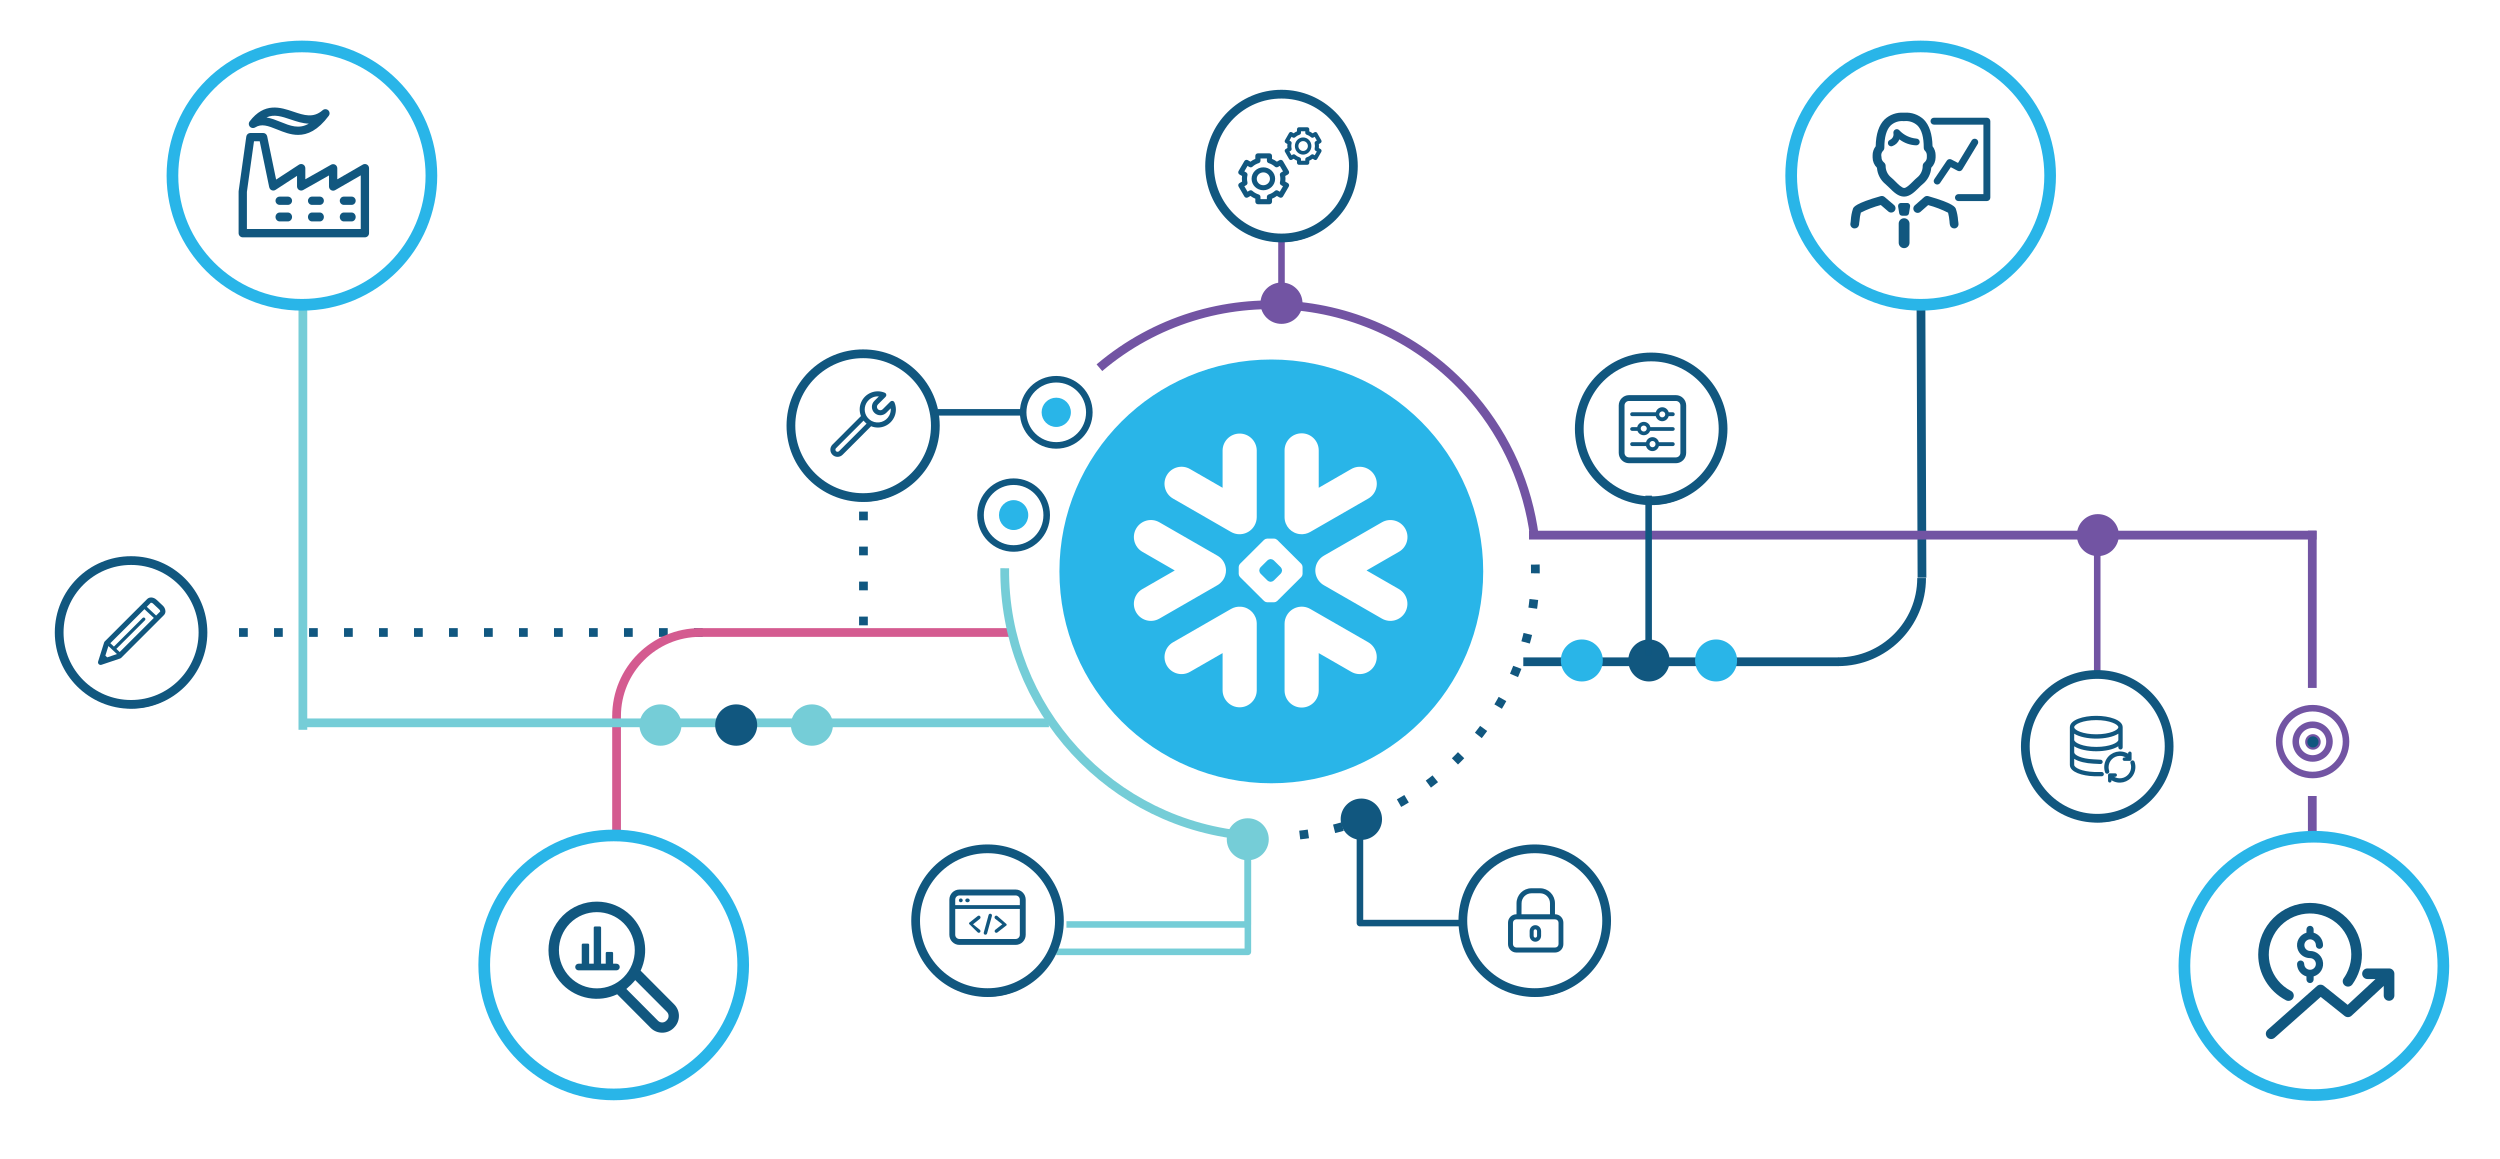<svg width="3929" height="1822" xmlns="http://www.w3.org/2000/svg" xmlns:xlink="http://www.w3.org/1999/xlink" overflow="hidden"><defs><filter id="fx0" x="-10%" y="-10%" width="120%" height="120%" filterUnits="userSpaceOnUse" primitiveUnits="userSpaceOnUse"><feComponentTransfer color-interpolation-filters="sRGB"><feFuncR type="discrete" tableValues="0 0"/><feFuncG type="discrete" tableValues="0 0"/><feFuncB type="discrete" tableValues="0 0"/><feFuncA type="linear" slope="0.188" intercept="0"/></feComponentTransfer><feGaussianBlur stdDeviation="6.745 6.711"/></filter><filter id="fx1" x="-10%" y="-10%" width="120%" height="120%" filterUnits="userSpaceOnUse" primitiveUnits="userSpaceOnUse"><feComponentTransfer color-interpolation-filters="sRGB"><feFuncR type="discrete" tableValues="0 0"/><feFuncG type="discrete" tableValues="0 0"/><feFuncB type="discrete" tableValues="0 0"/><feFuncA type="linear" slope="0.188" intercept="0"/></feComponentTransfer><feGaussianBlur stdDeviation="6.745 6.711"/></filter><filter id="fx2" x="-10%" y="-10%" width="120%" height="120%" filterUnits="userSpaceOnUse" primitiveUnits="userSpaceOnUse"><feComponentTransfer color-interpolation-filters="sRGB"><feFuncR type="discrete" tableValues="0 0"/><feFuncG type="discrete" tableValues="0 0"/><feFuncB type="discrete" tableValues="0 0"/><feFuncA type="linear" slope="0.188" intercept="0"/></feComponentTransfer><feGaussianBlur stdDeviation="6.745 6.699"/></filter><filter id="fx3" x="-10%" y="-10%" width="120%" height="120%" filterUnits="userSpaceOnUse" primitiveUnits="userSpaceOnUse"><feComponentTransfer color-interpolation-filters="sRGB"><feFuncR type="discrete" tableValues="0 0"/><feFuncG type="discrete" tableValues="0 0"/><feFuncB type="discrete" tableValues="0 0"/><feFuncA type="linear" slope="0.188" intercept="0"/></feComponentTransfer><feGaussianBlur stdDeviation="6.745 6.711"/></filter><filter id="fx4" x="-10%" y="-10%" width="120%" height="120%" filterUnits="userSpaceOnUse" primitiveUnits="userSpaceOnUse"><feComponentTransfer color-interpolation-filters="sRGB"><feFuncR type="discrete" tableValues="0 0"/><feFuncG type="discrete" tableValues="0 0"/><feFuncB type="discrete" tableValues="0 0"/><feFuncA type="linear" slope="0.188" intercept="0"/></feComponentTransfer><feGaussianBlur stdDeviation="6.754 6.69"/></filter><filter id="fx5" x="-10%" y="-10%" width="120%" height="120%" filterUnits="userSpaceOnUse" primitiveUnits="userSpaceOnUse"><feComponentTransfer color-interpolation-filters="sRGB"><feFuncR type="discrete" tableValues="0 0"/><feFuncG type="discrete" tableValues="0 0"/><feFuncB type="discrete" tableValues="0 0"/><feFuncA type="linear" slope="0.188" intercept="0"/></feComponentTransfer><feGaussianBlur stdDeviation="6.754 6.69"/></filter><filter id="fx6" x="-10%" y="-10%" width="120%" height="120%" filterUnits="userSpaceOnUse" primitiveUnits="userSpaceOnUse"><feComponentTransfer color-interpolation-filters="sRGB"><feFuncR type="discrete" tableValues="0 0"/><feFuncG type="discrete" tableValues="0 0"/><feFuncB type="discrete" tableValues="0 0"/><feFuncA type="linear" slope="0.188" intercept="0"/></feComponentTransfer><feGaussianBlur stdDeviation="6.754 6.69"/></filter><filter id="fx7" x="-10%" y="-10%" width="120%" height="120%" filterUnits="userSpaceOnUse" primitiveUnits="userSpaceOnUse"><feComponentTransfer color-interpolation-filters="sRGB"><feFuncR type="discrete" tableValues="0 0"/><feFuncG type="discrete" tableValues="0 0"/><feFuncB type="discrete" tableValues="0 0"/><feFuncA type="linear" slope="0.188" intercept="0"/></feComponentTransfer><feGaussianBlur stdDeviation="6.754 6.69"/></filter><filter id="fx8" x="-10%" y="-10%" width="120%" height="120%" filterUnits="userSpaceOnUse" primitiveUnits="userSpaceOnUse"><feComponentTransfer color-interpolation-filters="sRGB"><feFuncR type="discrete" tableValues="0 0"/><feFuncG type="discrete" tableValues="0 0"/><feFuncB type="discrete" tableValues="0 0"/><feFuncA type="linear" slope="0.188" intercept="0"/></feComponentTransfer><feGaussianBlur stdDeviation="6.754 6.69"/></filter><filter id="fx9" x="-10%" y="-10%" width="120%" height="120%" filterUnits="userSpaceOnUse" primitiveUnits="userSpaceOnUse"><feComponentTransfer color-interpolation-filters="sRGB"><feFuncR type="discrete" tableValues="0 0"/><feFuncG type="discrete" tableValues="0 0"/><feFuncB type="discrete" tableValues="0 0"/><feFuncA type="linear" slope="0.188" intercept="0"/></feComponentTransfer><feGaussianBlur stdDeviation="6.754 6.69"/></filter><filter id="fx10" x="-10%" y="-10%" width="120%" height="120%" filterUnits="userSpaceOnUse" primitiveUnits="userSpaceOnUse"><feComponentTransfer color-interpolation-filters="sRGB"><feFuncR type="discrete" tableValues="0 0"/><feFuncG type="discrete" tableValues="0 0"/><feFuncB type="discrete" tableValues="0 0"/><feFuncA type="linear" slope="0.188" intercept="0"/></feComponentTransfer><feGaussianBlur stdDeviation="6.754 6.69"/></filter><clipPath id="clip11"><rect x="201" y="376" width="3929" height="1822"/></clipPath><clipPath id="clip12"><path d="M3219.5 449C3107.11 449 3016 539.886 3016 652 3016 764.114 3107.11 855 3219.5 855 3331.89 855 3423 764.114 3423 652 3423 539.886 3331.89 449 3219.5 449ZM201 376 4130 376 4130 2198 201 2198Z" fill-rule="evenodd" clip-rule="evenodd"/></clipPath><clipPath id="clip13"><rect x="-3.412" y="-3.594" width="124.827" height="125.184"/></clipPath><clipPath id="clip14"><rect x="0" y="0" width="117" height="116"/></clipPath><clipPath id="clip15"><path d="M3837.5 1691C3725.11 1691 3634 1781.89 3634 1894 3634 2006.11 3725.11 2097 3837.5 2097 3949.89 2097 4041 2006.11 4041 1894 4041 1781.89 3949.89 1691 3837.5 1691ZM201 376 4130 376 4130 2198 201 2198Z" fill-rule="evenodd" clip-rule="evenodd"/></clipPath><clipPath id="clip16"><rect x="-3.412" y="-3.594" width="124.827" height="125.184"/></clipPath><clipPath id="clip17"><rect x="0" y="0" width="117" height="116"/></clipPath><clipPath id="clip18"><path d="M1165.5 1689C1053.11 1689 962 1780.11 962 1892.5 962 2004.89 1053.11 2096 1165.5 2096 1277.89 2096 1369 2004.89 1369 1892.5 1369 1780.11 1277.89 1689 1165.5 1689ZM201 376 4130 376 4130 2198 201 2198Z" fill-rule="evenodd" clip-rule="evenodd"/></clipPath><clipPath id="clip19"><rect x="-3.412" y="-3.588" width="124.827" height="125.168"/></clipPath><clipPath id="clip20"><rect x="0" y="0" width="117" height="116"/></clipPath><clipPath id="clip21"><path d="M675.5 449C563.11 449 472 539.886 472 652 472 764.114 563.11 855 675.5 855 787.89 855 879 764.114 879 652 879 539.886 787.89 449 675.5 449ZM201 376 4130 376 4130 2198 201 2198Z" fill-rule="evenodd" clip-rule="evenodd"/></clipPath><clipPath id="clip22"><rect x="-3.412" y="-3.594" width="124.827" height="125.184"/></clipPath><clipPath id="clip23"><rect x="0" y="0" width="117" height="116"/></clipPath><clipPath id="clip24"><path d="M2215 524C2152.59 524 2102 574.592 2102 637 2102 699.408 2152.59 750 2215 750 2277.41 750 2328 699.408 2328 637 2328 574.592 2277.41 524 2215 524ZM201 376 4130 376 4130 2198 201 2198Z" fill-rule="evenodd" clip-rule="evenodd"/></clipPath><clipPath id="clip25"><rect x="-3.416" y="-3.583" width="91.837" height="92.156"/></clipPath><clipPath id="clip26"><rect x="0" y="0" width="84" height="83"/></clipPath><clipPath id="clip27"><path d="M3497 1436C3434.59 1436 3384 1486.59 3384 1549 3384 1611.41 3434.59 1662 3497 1662 3559.41 1662 3610 1611.41 3610 1549 3610 1486.59 3559.41 1436 3497 1436ZM201 376 4130 376 4130 2198 201 2198Z" fill-rule="evenodd" clip-rule="evenodd"/></clipPath><clipPath id="clip28"><rect x="-3.416" y="-3.583" width="91.837" height="92.156"/></clipPath><clipPath id="clip29"><rect x="0" y="0" width="84" height="83"/></clipPath><clipPath id="clip30"><path d="M407 1257C344.592 1257 294 1307.59 294 1370 294 1432.41 344.592 1483 407 1483 469.408 1483 520 1432.41 520 1370 520 1307.59 469.408 1257 407 1257ZM201 376 4130 376 4130 2198 201 2198Z" fill-rule="evenodd" clip-rule="evenodd"/></clipPath><clipPath id="clip31"><rect x="-3.416" y="-3.583" width="91.837" height="92.156"/></clipPath><clipPath id="clip32"><rect x="0" y="0" width="84" height="83"/></clipPath><clipPath id="clip33"><path d="M1753 1710C1690.59 1710 1640 1760.59 1640 1823 1640 1885.41 1690.59 1936 1753 1936 1815.41 1936 1866 1885.41 1866 1823 1866 1760.59 1815.41 1710 1753 1710ZM201 376 4130 376 4130 2198 201 2198Z" fill-rule="evenodd" clip-rule="evenodd"/></clipPath><clipPath id="clip34"><rect x="-3.416" y="-3.583" width="91.837" height="92.156"/></clipPath><clipPath id="clip35"><rect x="0" y="0" width="84" height="83"/></clipPath><clipPath id="clip36"><path d="M2796 937C2733.59 937 2683 987.592 2683 1050 2683 1112.41 2733.59 1163 2796 1163 2858.41 1163 2909 1112.41 2909 1050 2909 987.592 2858.41 937 2796 937ZM201 376 4130 376 4130 2198 201 2198Z" fill-rule="evenodd" clip-rule="evenodd"/></clipPath><clipPath id="clip37"><rect x="-3.416" y="-3.583" width="91.837" height="92.156"/></clipPath><clipPath id="clip38"><rect x="0" y="0" width="84" height="83"/></clipPath><clipPath id="clip39"><path d="M1557.5 932C1494.82 932 1444 982.592 1444 1045 1444 1107.41 1494.82 1158 1557.5 1158 1620.18 1158 1671 1107.41 1671 1045 1671 982.592 1620.18 932 1557.5 932ZM201 376 4130 376 4130 2198 201 2198Z" fill-rule="evenodd" clip-rule="evenodd"/></clipPath><clipPath id="clip40"><rect x="-3.416" y="-3.583" width="91.837" height="92.156"/></clipPath><clipPath id="clip41"><rect x="0" y="0" width="84" height="83"/></clipPath><clipPath id="clip42"><path d="M2613 1710C2550.59 1710 2500 1760.59 2500 1823 2500 1885.41 2550.59 1936 2613 1936 2675.41 1936 2726 1885.41 2726 1823 2726 1760.59 2675.41 1710 2613 1710ZM201 376 4130 376 4130 2198 201 2198Z" fill-rule="evenodd" clip-rule="evenodd"/></clipPath><clipPath id="clip43"><rect x="-3.416" y="-3.583" width="91.837" height="92.156"/></clipPath><clipPath id="clip44"><rect x="0" y="0" width="84" height="83"/></clipPath></defs><g clip-path="url(#clip11)" transform="translate(-201 -376)"><path d="M1558 960 1558 1388.45" stroke="#105780" stroke-width="13.75" stroke-linejoin="round" stroke-miterlimit="10" stroke-dasharray="13.75 41.25" fill="none" fill-rule="evenodd"/><path d="M0 0 0.843 0 0.843 143.924 301.995 143.924" stroke="#75CDD7" stroke-width="10.312" stroke-linejoin="round" stroke-miterlimit="10" fill="none" fill-rule="evenodd" transform="matrix(-1 0 0 1 2162.99 1728)"/><path d="M3497 1217 3497 1468.61" stroke="#7254A3" stroke-width="10.312" stroke-linejoin="round" stroke-miterlimit="10" fill="none" fill-rule="evenodd"/><path d="M2215 567 2215 858.745" stroke="#7254A3" stroke-width="10.312" stroke-linejoin="round" stroke-miterlimit="10" fill="none" fill-rule="evenodd"/><path d="M0 0 0.843 0 0.843 142.913 285.827 142.913" stroke="#75CDD7" stroke-width="10.312" stroke-linejoin="round" stroke-miterlimit="10" fill="none" fill-rule="evenodd" transform="matrix(-1 0 0 1 2162.83 1686)"/><path d="M1305.41 1370 537 1370" stroke="#105780" stroke-width="13.75" stroke-linejoin="round" stroke-miterlimit="10" stroke-dasharray="13.75 41.25" fill="none" fill-rule="evenodd"/><path d="M2338 1664 2338.29 1664 2338.29 1826.69 2619.78 1826.69" stroke="#11577F" stroke-width="10.312" stroke-linejoin="round" stroke-miterlimit="10" fill="none" fill-rule="evenodd"/><path d="M3221.58 1283.85 3220 855" stroke="#105780" stroke-width="13.75" stroke-linejoin="round" stroke-miterlimit="10" fill="none" fill-rule="evenodd"/><path d="M2595 1416 3090 1416" stroke="#105780" stroke-width="13.75" stroke-linejoin="round" stroke-miterlimit="10" fill="none" fill-rule="evenodd"/><path d="M131.5 0C204.125-3.34834e-14 263 58.874 263 131.5" stroke="#105780" stroke-width="13.75" stroke-linejoin="round" stroke-miterlimit="10" fill="none" fill-rule="evenodd" transform="matrix(1 -1.22465e-16 -1.22465e-16 -1 2958 1416)"/><path d="M1866 1274C1866 1090.09 2015.09 941 2199 941 2382.91 941 2532 1090.09 2532 1274 2532 1457.91 2382.91 1607 2199 1607 2015.09 1607 1866 1457.91 1866 1274Z" fill="#29B5E8" fill-rule="evenodd"/><path d="M2399.57 1243.18 2348.65 1272.53 2399.57 1301.82C2412.35 1309.24 2416.7 1325.63 2409.29 1338.43 2401.88 1351.22 2385.52 1355.58 2372.74 1348.17L2281.55 1295.7C2268.78 1288.34 2264.37 1272 2271.72 1259.2 2274.07 1255.1 2277.47 1251.7 2281.55 1249.35L2372.74 1196.88C2385.57 1189.5 2401.95 1193.88 2409.39 1206.69 2416.77 1219.4 2412.47 1235.69 2399.78 1243.08 2399.71 1243.12 2399.64 1243.16 2399.57 1243.2ZM2351.37 1385.43 2260.19 1333.02C2247.27 1325.61 2230.8 1330.08 2223.39 1343.02 2221.1 1347.03 2219.87 1351.56 2219.83 1356.18L2219.83 1461.12C2219.83 1475.96 2231.84 1488 2246.67 1488 2261.49 1488 2273.51 1475.96 2273.51 1461.12L2273.51 1402.42 2324.56 1431.79C2337.34 1439.21 2353.71 1434.84 2361.11 1422.04 2368.51 1409.23 2364.15 1392.85 2351.37 1385.43ZM2246.17 1282.79 2208.26 1320.51C2206.96 1321.72 2205.28 1322.44 2203.51 1322.53L2192.36 1322.53C2190.59 1322.42 2188.91 1321.71 2187.6 1320.51L2149.72 1282.79C2148.55 1281.49 2147.86 1279.83 2147.76 1278.08L2147.76 1266.95C2147.85 1265.19 2148.54 1263.51 2149.72 1262.19L2187.6 1224.47C2188.91 1223.28 2190.59 1222.58 2192.36 1222.49L2203.51 1222.49C2205.28 1222.57 2206.96 1223.28 2208.26 1224.47L2246.17 1262.2C2247.34 1263.52 2248.03 1265.2 2248.12 1266.96L2248.12 1278.09C2248.02 1279.83 2247.33 1281.5 2246.17 1282.8ZM2215.88 1272.31C2215.75 1270.54 2215.05 1268.86 2213.87 1267.53L2202.89 1256.65C2201.58 1255.47 2199.91 1254.78 2198.16 1254.67L2197.72 1254.67C2195.97 1254.77 2194.3 1255.47 2193 1256.65L2182.02 1267.56C2180.86 1268.89 2180.17 1270.57 2180.09 1272.34L2180.09 1272.76C2180.17 1274.51 2180.85 1276.17 2182.02 1277.48L2193 1288.36C2194.3 1289.54 2195.96 1290.24 2197.71 1290.34L2198.15 1290.34C2199.91 1290.24 2201.58 1289.54 2202.89 1288.36L2213.87 1277.45C2215.04 1276.15 2215.75 1274.49 2215.87 1272.73ZM2044.51 1159.54 2135.69 1212.01C2148.62 1219.44 2165.11 1214.96 2172.52 1202.01 2174.82 1198 2176.05 1193.46 2176.1 1188.83L2176.1 1083.89C2175.89 1069.05 2163.7 1057.18 2148.88 1057.39 2134.35 1057.6 2122.63 1069.34 2122.42 1083.89L2122.42 1142.59 2071.32 1113.18C2058.55 1105.74 2042.18 1110.08 2034.75 1122.86 2027.32 1135.65 2031.65 1152.05 2044.42 1159.49L2044.51 1159.54ZM2244.65 1215.49C2250.07 1215.94 2255.48 1214.72 2260.19 1212L2351.37 1159.53C2364.15 1152.19 2368.58 1135.85 2361.24 1123.04L2361.19 1122.94C2353.74 1110.15 2337.38 1105.78 2324.56 1113.17L2273.51 1142.58 2273.51 1083.88C2273.51 1069.04 2261.49 1057 2246.67 1057 2231.84 1057 2219.83 1069.04 2219.83 1083.88L2219.83 1188.82C2219.86 1202.85 2230.68 1214.48 2244.65 1215.5ZM2151.26 1329.53C2145.84 1329.07 2140.4 1330.29 2135.69 1333.02L2044.51 1385.44C2031.72 1392.86 2027.37 1409.25 2034.77 1422.05 2042.17 1434.85 2058.54 1439.22 2071.32 1431.8L2122.43 1402.42 2122.43 1461.11C2122.64 1475.95 2134.83 1487.82 2149.65 1487.61 2164.18 1487.4 2175.9 1475.66 2176.11 1461.11L2176.11 1356.17C2176.08 1342.14 2165.25 1330.51 2151.27 1329.52ZM2126.54 1280.41C2127.43 1277.59 2127.85 1274.64 2127.78 1271.68 2127.69 1269.55 2127.36 1267.43 2126.8 1265.36 2124.93 1258.56 2120.43 1252.78 2114.3 1249.3L2023.17 1196.88C2010.4 1189.46 1994.04 1193.81 1986.63 1206.6 1979.21 1219.4 1983.56 1235.78 1996.33 1243.21L2047.26 1272.55 1996.33 1301.82C1983.55 1309.24 1979.2 1325.64 1986.62 1338.43 1994.03 1351.23 2010.39 1355.59 2023.17 1348.17L2114.29 1295.7C2120.16 1292.35 2124.54 1286.88 2126.54 1280.41Z" fill="#FFFFFF" fill-rule="evenodd"/><g clip-path="url(#clip12)"><g clip-path="url(#clip13)" filter="url(#fx0)" transform="matrix(4.983 0 0 5.009 2930 375)"><g clip-path="url(#clip14)" transform="translate(1.13687e-13 0)"><path d="M22.183 58.016C22.183 38.094 38.456 21.944 58.53 21.944 78.604 21.944 94.878 38.094 94.878 58.016 94.878 77.938 78.604 94.088 58.53 94.088 38.456 94.088 22.183 77.938 22.183 58.016Z" stroke="#29B5E8" stroke-width="3" stroke-linejoin="round" stroke-miterlimit="10" fill="#FFFFFF" fill-rule="evenodd"/></g></g></g><path d="M3016 652C3016 539.886 3107.11 449 3219.5 449 3331.89 449 3423 539.886 3423 652 3423 764.114 3331.89 855 3219.5 855 3107.11 855 3016 764.114 3016 652Z" stroke="#29B5E8" stroke-width="18.333" stroke-linejoin="round" stroke-miterlimit="10" fill="#FFFFFF" fill-rule="evenodd"/><path d="M3164.4 665.574C3166.4 667.269 3168.32 669.067 3170.13 670.959 3176.95 677.775 3184.26 685 3193.47 685 3202.68 685 3210.11 677.502 3216.73 670.959 3218.55 669.047 3220.49 667.249 3222.53 665.574 3230.48 659.175 3235.42 649.774 3236.18 639.605 3240.49 635.325 3242.94 629.522 3243 623.451L3243 619.906C3243.01 614.794 3241.31 609.826 3238.16 605.797 3237.75 586.643 3233.11 572.466 3224.17 563.605 3216 556.095 3205.08 552.295 3194.01 553.108L3192.85 553.108C3181.81 552.319 3170.94 556.145 3162.83 563.673 3153.89 572.534 3149.19 586.712 3148.84 605.865 3145.69 609.894 3143.99 614.862 3144 619.974L3144 623.519C3144.03 629.596 3146.49 635.41 3150.82 639.673 3151.55 649.816 3156.47 659.2 3164.4 665.574ZM3157.58 619.906C3157.57 617.353 3158.57 614.901 3160.37 613.09 3161.68 611.815 3162.41 610.072 3162.42 608.251 3162.42 591.551 3165.77 579.76 3172.38 573.147 3177.72 568.239 3184.87 565.77 3192.1 566.331L3193.94 566.331C3201.42 565.631 3208.85 568.105 3214.41 573.147 3221.24 579.964 3224.37 591.551 3224.37 608.251 3224.38 610.072 3225.12 611.815 3226.42 613.09 3228.22 614.901 3229.23 617.353 3229.22 619.906L3229.22 623.451C3229.23 626.004 3228.22 628.456 3226.42 630.267L3224.71 631.903C3223.44 633.189 3222.73 634.931 3222.74 636.742 3222.78 643.811 3219.59 650.513 3214.07 654.941 3211.68 656.947 3209.4 659.086 3207.25 661.348 3203.22 665.37 3197.15 671.436 3193.6 671.436 3190.06 671.436 3183.91 665.37 3179.96 661.348 3177.81 659.086 3175.53 656.947 3173.13 654.941 3167.62 650.513 3164.43 643.811 3164.47 636.742 3164.48 634.931 3163.77 633.189 3162.49 631.903L3160.78 630.267C3158.98 628.456 3157.98 626.004 3157.99 623.451Z" fill="#11577F" fill-rule="evenodd"/><path d="M3173.36 606.001C3174.02 605.975 3174.66 605.817 3175.26 605.536 3180.22 603.679 3184.15 599.85 3186.08 594.995 3193.67 600.818 3202.96 604.115 3212.59 604.409 3215.58 604.409 3218 602.035 3218 599.106 3218 596.176 3215.58 593.802 3212.59 593.802 3202.42 592.857 3192.98 588.25 3186.08 580.873 3184.51 579.019 3181.85 578.47 3179.65 579.548 3177.49 580.636 3176.29 582.964 3176.68 585.315 3177.59 589.652 3175.31 594.028 3171.2 595.857 3168.47 597.055 3167.25 600.193 3168.47 602.866 3169.34 604.758 3171.25 605.982 3173.36 606.001Z" fill="#11577F" fill-rule="evenodd"/><path d="M3274.79 704.209C3273.78 701.632 3271.26 695.595 3231.5 684.269 3229.27 683.622 3226.86 684.159 3225.12 685.693L3210.53 698.512C3207.61 700.861 3207.15 705.132 3209.5 708.048 3211.85 710.966 3216.12 711.425 3219.04 709.076 3219.2 708.952 3219.34 708.822 3219.49 708.685L3231.29 698.309C3242.11 701.186 3252.6 705.186 3262.58 710.245 3263.73 714.691 3264.48 719.23 3264.82 723.809 3264.82 725.844 3265.22 727.675 3265.43 729.167 3265.91 732.539 3268.81 735.034 3272.21 735L3273.16 735C3276.87 734.476 3279.46 731.044 3278.93 727.336 3278.93 725.98 3278.53 724.284 3278.32 722.453 3277.95 716.244 3276.76 710.11 3274.79 704.209Z" fill="#11577F" fill-rule="evenodd"/><path d="M3163.01 685.677C3161.27 684.168 3158.89 683.633 3156.67 684.255 3116.65 695.569 3113.92 701.599 3113.1 704.174 3111.24 709.855 3110.11 715.754 3109.76 721.721 3109.76 723.754 3109.29 725.718 3109.08 727.277 3108.51 730.96 3111.04 734.41 3114.74 735L3115.83 735C3119.21 735.043 3122.11 732.623 3122.65 729.309 3122.65 727.547 3123.12 725.38 3123.4 723.076 3123.7 718.708 3124.41 714.376 3125.51 710.136 3135.51 705.066 3146.02 701.069 3156.87 698.211L3168.46 708.17C3171.18 710.763 3175.49 710.676 3178.1 707.978 3180.71 705.279 3180.62 700.99 3177.91 698.398 3177.76 698.262 3177.61 698.131 3177.46 698.008Z" fill="#11577F" fill-rule="evenodd"/><path d="M3323.56 561 3240.44 561C3237.44 561 3235 563.444 3235 566.458 3235 569.473 3237.44 571.917 3240.44 571.917L3318.12 571.917 3318.12 681.083 3278.87 681.083C3275.87 681.083 3273.43 683.527 3273.43 686.542 3273.43 689.556 3275.87 692 3278.87 692L3323.56 692C3326.56 692 3329 689.556 3329 686.542L3329 566.458C3329 563.444 3326.56 561 3323.56 561Z" fill="#11577F" fill-rule="evenodd"/><path d="M3242.45 665.052C3243.34 665.647 3244.39 665.976 3245.47 666 3247.31 666.004 3249.04 665.088 3250.06 663.564L3266.85 638.728 3277.68 644.412C3280.26 645.79 3283.48 644.889 3284.95 642.382L3309.49 601.779C3310.77 599.031 3309.56 595.774 3306.77 594.505 3304.41 593.428 3301.6 594.117 3300.03 596.162L3278.23 632.096 3267.61 626.547C3265.19 625.402 3262.3 626.147 3260.75 628.307L3241.22 657.203C3239.33 659.492 3239.68 662.86 3242 664.724 3242.14 664.841 3242.29 664.951 3242.45 665.052Z" fill="#11577F" fill-rule="evenodd"/><path d="M3198.73 695 3188.45 695C3185.99 695.01 3183.99 697.108 3184 699.686 3184 699.914 3184.02 700.141 3184.05 700.366L3185.79 711.098C3186.14 713.347 3188.01 714.998 3190.19 715L3196.86 715C3199.03 714.992 3200.87 713.336 3201.2 711.098L3202.94 700.366C3203.16 699.04 3202.79 697.678 3201.93 696.673 3201.15 695.659 3199.98 695.05 3198.73 695Z" fill="#11577F" fill-rule="evenodd"/><path d="M3193.5 719C3188.84 718.964 3185.04 722.687 3185 727.318 3185 727.363 3185 727.408 3185 727.454L3185 757.547C3185 762.215 3188.81 766 3193.5 766 3198.2 766 3202 762.215 3202 757.547L3202 727.454C3202 722.785 3198.2 719 3193.5 719Z" fill="#11577F" fill-rule="evenodd"/><path d="M2604 1217 3841.57 1217" stroke="#7254A3" stroke-width="13.75" stroke-linejoin="round" stroke-miterlimit="10" fill="none" fill-rule="evenodd"/><path d="M3835 1885.4 3835 1627" stroke="#7254A3" stroke-width="13.75" stroke-linejoin="round" stroke-miterlimit="10" fill="none" fill-rule="evenodd"/><g clip-path="url(#clip15)"><g clip-path="url(#clip16)" filter="url(#fx1)" transform="matrix(4.983 0 0 5.009 3548 1617)"><g clip-path="url(#clip17)" transform="matrix(1 0 0 1 0 5.68434e-14)"><path d="M22.183 58.016C22.183 38.094 38.456 21.944 58.53 21.944 78.604 21.944 94.878 38.094 94.878 58.016 94.878 77.938 78.604 94.088 58.53 94.088 38.456 94.088 22.183 77.938 22.183 58.016Z" stroke="#29B5E8" stroke-width="3" stroke-linejoin="round" stroke-miterlimit="10" fill="#FFFFFF" fill-rule="evenodd"/></g></g></g><path d="M3634 1894C3634 1781.89 3725.11 1691 3837.5 1691 3949.89 1691 4041 1781.89 4041 1894 4041 2006.11 3949.89 2097 3837.5 2097 3725.11 2097 3634 2006.11 3634 1894Z" stroke="#29B5E8" stroke-width="18.333" stroke-linejoin="round" stroke-miterlimit="10" fill="#FFFFFF" fill-rule="evenodd"/><path d="M3963.9 1905.14C3963.9 1905.07 3963.89 1904.99 3963.87 1904.92 3963.79 1904.46 3963.68 1904.01 3963.52 1903.57 3963.5 1903.5 3963.48 1903.44 3963.45 1903.37 3963.28 1902.92 3963.07 1902.49 3962.83 1902.08L3962.72 1901.91C3962.46 1901.49 3962.16 1901.09 3961.82 1900.72 3961.82 1900.72 3961.78 1900.67 3961.76 1900.64 3961.74 1900.62 3961.72 1900.61 3961.7 1900.58 3961.35 1900.23 3960.98 1899.9 3960.57 1899.6L3960.43 1899.49C3960.02 1899.21 3959.6 1898.97 3959.15 1898.76L3959.01 1898.69C3958.56 1898.49 3958.1 1898.34 3957.63 1898.23L3957.47 1898.18C3957.01 1898.09 3956.54 1898.02 3956.06 1898L3955.85 1898 3955.63 1898 3921.72 1898C3917.1 1898 3913.36 1901.73 3913.36 1906.34 3913.36 1910.94 3917.1 1914.68 3921.72 1914.68L3934.35 1914.68 3890.63 1955.21 3853.19 1925.34C3850.01 1922.81 3845.46 1922.93 3842.41 1925.63L3764.92 1994.34C3761.41 1997.33 3761.01 2002.6 3764.02 2006.09 3767.02 2009.59 3772.3 2009.99 3775.81 2006.99 3775.88 2006.93 3775.95 2006.86 3776.02 2006.8L3848.25 1942.74 3885.81 1972.71C3889.05 1975.29 3893.69 1975.12 3896.73 1972.3L3947.28 1925.47 3947.28 1940.52C3947.28 1945.12 3951.02 1948.85 3955.64 1948.85 3960.26 1948.85 3964 1945.12 3964 1940.52L3964 1906.34C3964 1905.94 3963.96 1905.54 3963.9 1905.14Z" fill="#11577F" fill-rule="evenodd"/><path d="M3793.24 1947.81C3797.2 1950.18 3802.33 1948.9 3804.71 1944.97 3807.08 1941.03 3805.8 1935.92 3801.85 1933.55 3801.61 1933.41 3801.35 1933.27 3801.1 1933.15 3769.48 1916.46 3757.45 1877.4 3774.22 1845.92 3790.99 1814.45 3830.22 1802.47 3861.84 1819.17 3893.45 1835.87 3905.49 1874.92 3888.71 1906.4 3887.43 1908.8 3886 1911.12 3884.43 1913.34 3881.71 1917.05 3882.53 1922.25 3886.26 1924.96 3889.99 1927.66 3895.22 1926.85 3897.93 1923.13 3897.98 1923.07 3898.02 1923.01 3898.06 1922.95 3907.82 1909.27 3913.04 1892.9 3913 1876.12 3913 1831.4 3876.44 1795 3831.5 1795 3786.56 1795 3750 1831.4 3750 1876.14 3749.97 1906.16 3766.61 1933.73 3793.24 1947.81Z" fill="#11577F" fill-rule="evenodd"/><path d="M3831.46 1852.28C3836.51 1852.28 3840.61 1856.37 3840.62 1861.42 3840.52 1864.52 3842.97 1867.12 3846.08 1867.22 3849.19 1867.31 3851.79 1864.87 3851.89 1861.77 3851.89 1861.65 3851.89 1861.53 3851.89 1861.42 3851.87 1852.33 3845.84 1844.35 3837.09 1841.84L3837.09 1836.8C3837.19 1833.7 3834.75 1831.1 3831.64 1831 3828.53 1830.91 3825.93 1833.34 3825.83 1836.45 3825.82 1836.57 3825.82 1836.68 3825.83 1836.8L3825.83 1841.84C3814.99 1844.92 3808.7 1856.18 3811.78 1867 3814.28 1875.78 3822.32 1881.82 3831.46 1881.8 3836.52 1881.79 3840.63 1885.88 3840.63 1890.94 3840.64 1895.99 3836.54 1900.09 3831.48 1900.09 3826.42 1900.1 3822.31 1896.01 3822.3 1890.96 3822.21 1887.85 3819.61 1885.41 3816.5 1885.51 3813.52 1885.6 3811.13 1887.99 3811.04 1890.96 3811.06 1900.04 3817.08 1908.02 3825.83 1910.54L3825.83 1915.55C3825.93 1918.66 3828.53 1921.09 3831.64 1921 3834.61 1920.9 3837 1918.52 3837.09 1915.55L3837.09 1910.53C3847.94 1907.49 3854.28 1896.26 3851.24 1885.42 3848.76 1876.58 3840.66 1870.49 3831.46 1870.55 3826.4 1870.42 3822.4 1866.23 3822.53 1861.18 3822.65 1856.31 3826.58 1852.39 3831.46 1852.27Z" fill="#11577F" fill-rule="evenodd"/><path d="M131.5 0C204.125-3.34834e-14 263 58.875 263 131.5" stroke="#D45B90" stroke-width="13.75" stroke-linejoin="round" stroke-miterlimit="10" fill="none" fill-rule="evenodd" transform="matrix(-1 0 0 1 1433 1370)"/><path d="M1301 1370 1795.28 1370" stroke="#D45B90" stroke-width="13.75" stroke-linejoin="round" stroke-miterlimit="10" fill="none" fill-rule="evenodd"/><path d="M1170 1942.16 1170 1501" stroke="#D45B90" stroke-width="13.75" stroke-linejoin="round" stroke-miterlimit="10" fill="none" fill-rule="evenodd"/><g clip-path="url(#clip18)"><g clip-path="url(#clip19)" filter="url(#fx2)" transform="matrix(4.983 0 0 5.017 876 1615)"><g clip-path="url(#clip20)" transform="matrix(1 0 0 1 0 5.68434e-14)"><path d="M22.183 58.016C22.183 38.079 38.456 21.918 58.53 21.918 78.604 21.918 94.878 38.079 94.878 58.016 94.878 77.953 78.604 94.115 58.53 94.115 38.456 94.115 22.183 77.953 22.183 58.016Z" stroke="#29B5E8" stroke-width="3" stroke-linejoin="round" stroke-miterlimit="10" fill="#FFFFFF" fill-rule="evenodd"/></g></g></g><path d="M962 1892.5C962 1780.11 1053.11 1689 1165.5 1689 1277.89 1689 1369 1780.11 1369 1892.5 1369 2004.89 1277.89 2096 1165.5 2096 1053.11 2096 962 2004.89 962 1892.5Z" stroke="#29B5E8" stroke-width="18.333" stroke-linejoin="round" stroke-miterlimit="10" fill="#FFFFFF" fill-rule="evenodd"/><path d="M1192.82 1815.4C1163.29 1785.66 1115.26 1785.52 1085.54 1815.07 1085.43 1815.17 1085.32 1815.29 1085.21 1815.4 1055.6 1845.27 1055.6 1893.45 1085.21 1923.33 1107.71 1946.03 1142.03 1952.14 1170.97 1938.61L1173.96 1941.6 1223.58 1991.45C1233.57 2001.49 1249.8 2001.52 1259.84 1991.52 1259.86 1991.5 1259.89 1991.47 1259.91 1991.45L1260.51 1990.78C1270.5 1980.73 1270.5 1964.49 1260.51 1954.43L1210.89 1904.59 1207.83 1901.53C1221.32 1872.5 1215.33 1838.14 1192.82 1815.4ZM1139.02 1929.31C1123.18 1929.34 1107.99 1923.02 1096.84 1911.76 1073.61 1888.27 1073.61 1850.45 1096.84 1826.96 1120.16 1803.72 1157.87 1803.72 1181.2 1826.96L1181.2 1826.96C1204.43 1850.45 1204.43 1888.27 1181.2 1911.76 1170.05 1923.02 1154.86 1929.34 1139.02 1929.31ZM1248.95 1966.13C1252.62 1969.72 1252.68 1975.62 1249.09 1979.29 1249.04 1979.33 1249 1979.38 1248.95 1979.42L1248.29 1980.08C1244.75 1983.76 1238.9 1983.86 1235.23 1980.31 1235.15 1980.24 1235.08 1980.16 1235 1980.08L1185.38 1930.24 1192.69 1923.59C1194.75 1921.73 1199.33 1916.35 1199.33 1916.35Z" fill="#11577F" fill-rule="evenodd"/><path d="M1169.58 1890.55 1164.55 1890.55 1164.55 1873.94C1164.55 1872.88 1163.69 1872.02 1162.63 1872.02L1154.89 1872.02C1153.83 1872.02 1152.97 1872.88 1152.97 1873.94L1152.97 1890.55 1145.69 1890.55 1145.69 1833.98C1145.69 1832.91 1144.84 1832.04 1143.77 1832L1136.03 1832C1134.96 1832.04 1134.11 1832.91 1134.11 1833.98L1134.11 1890.55 1126.9 1890.55 1126.9 1860.91C1126.94 1859.85 1126.11 1858.96 1125.05 1858.93 1125.01 1858.92 1124.96 1858.92 1124.91 1858.93L1117.24 1858.93C1116.14 1858.93 1115.26 1859.81 1115.26 1860.91L1115.26 1890.55 1110.23 1890.55C1107.34 1890.55 1105 1892.89 1105 1895.77 1105 1898.66 1107.34 1901 1110.23 1901L1169.77 1901C1172.66 1901 1175 1898.66 1175 1895.77 1175 1892.89 1172.66 1890.55 1169.77 1890.55Z" fill="#11577F" fill-rule="evenodd"/><path d="M1849.47 1512 680 1512" stroke="#75CDD7" stroke-width="13.75" stroke-linejoin="round" stroke-miterlimit="10" fill="none" fill-rule="evenodd"/><path d="M677 857 677 1522.98" stroke="#75CDD7" stroke-width="13.75" stroke-linejoin="round" stroke-miterlimit="10" fill="none" fill-rule="evenodd"/><g clip-path="url(#clip21)"><g clip-path="url(#clip22)" filter="url(#fx3)" transform="matrix(4.983 0 0 5.009 386 375)"><g clip-path="url(#clip23)"><path d="M22.183 58.016C22.183 38.094 38.456 21.944 58.53 21.944 78.604 21.944 94.878 38.094 94.878 58.016 94.878 77.938 78.604 94.088 58.53 94.088 38.456 94.088 22.183 77.938 22.183 58.016Z" stroke="#29B5E8" stroke-width="3" stroke-linejoin="round" stroke-miterlimit="10" fill="#FFFFFF" fill-rule="evenodd"/></g></g></g><path d="M472 652C472 539.886 563.11 449 675.5 449 787.89 449 879 539.886 879 652 879 764.114 787.89 855 675.5 855 563.11 855 472 764.114 472 652Z" stroke="#29B5E8" stroke-width="18.333" stroke-linejoin="round" stroke-miterlimit="10" fill="#FFFFFF" fill-rule="evenodd"/><path d="M669.485 588C657.626 588 646.677 583.571 636.794 579.578 621.761 573.495 612.039 570.077 602.106 576.21 599.034 578.126 594.967 577.227 593.022 574.201 591.548 571.909 591.678 568.955 593.35 566.797 616.646 536.211 641.808 544.683 662.021 551.49 678.86 557.162 693.405 562.056 708.04 549.24 710.757 546.86 714.918 547.099 717.335 549.775 719.4 552.061 719.562 555.458 717.722 557.925 700.456 581.114 684.266 588 669.485 588ZM619.84 560.59C627.464 561.779 634.853 564.771 641.798 567.58 657.012 573.733 670.768 579.296 686.323 570.324 676.421 570.042 666.799 566.802 657.777 563.76 643.719 559.034 631.719 554.992 619.84 560.59Z" fill="#11577F" fill-rule="evenodd"/><path d="M653.368 698 640.632 698C636.969 698 634 695.09 634 691.5 634 687.91 636.969 685 640.632 685L653.368 685C657.031 685 660 687.91 660 691.5 660 695.09 657.031 698 653.368 698Z" fill="#11577F" fill-rule="evenodd"/><path d="M653.368 724 640.632 724C636.969 724 634 720.866 634 717 634 713.134 636.969 710 640.632 710L653.368 710C657.031 710 660 713.134 660 717 660 720.866 657.031 724 653.368 724Z" fill="#11577F" fill-rule="evenodd"/><path d="M703.609 698 691.377 698C687.855 698 685 695.09 685 691.5 685 687.91 687.855 685 691.377 685L703.623 685C707.145 685 710 687.91 710 691.5 710 695.09 707.145 698 703.623 698Z" fill="#11577F" fill-rule="evenodd"/><path d="M703.609 724 691.377 724C687.855 724 685 720.866 685 717 685 713.134 687.855 710 691.377 710L703.623 710C707.145 710 710 713.134 710 717 710 720.866 707.145 724 703.623 724Z" fill="#11577F" fill-rule="evenodd"/><path d="M753.623 698 741.377 698C737.855 698 735 695.09 735 691.5 735 687.91 737.855 685 741.377 685L753.623 685C757.145 685 760 687.91 760 691.5 760 695.09 757.145 698 753.623 698Z" fill="#11577F" fill-rule="evenodd"/><path d="M753.623 724 741.377 724C737.855 724 735 720.866 735 717 735 713.134 737.855 710 741.377 710L753.623 710C757.145 710 760 713.134 760 717 760 720.866 757.145 724 753.623 724Z" fill="#11577F" fill-rule="evenodd"/><path d="M774.481 749 582.519 749C578.919 749 576 746.068 576 742.451L576 677.081C576 676.782 576.022 676.482 576.065 676.186L588.061 590.634C588.516 587.395 591.28 584.99 594.535 585L614.509 585C617.589 584.994 620.253 587.156 620.893 590.183L634.951 658.225 670.776 634.84C673.796 632.87 677.833 633.732 679.794 636.766 680.482 637.831 680.848 639.074 680.846 640.344L680.846 657.739 721.357 634.835C724.492 633.059 728.468 634.173 730.237 637.323 730.787 638.305 731.077 639.412 731.077 640.539L731.077 657.829 771.24 634.66C774.358 632.859 778.34 633.938 780.133 637.071 780.702 638.065 781.001 639.192 781 640.339L781 742.451C781 746.068 778.081 749 774.481 749ZM589.037 735.902 767.963 735.902 767.963 651.626 727.8 674.79C724.682 676.591 720.7 675.512 718.907 672.379 718.338 671.385 718.039 670.258 718.04 669.111L718.04 651.711 677.524 674.62C674.387 676.394 670.412 675.277 668.646 672.124 668.097 671.144 667.808 670.037 667.808 668.911L667.808 652.376 634.06 674.39C631.045 676.371 627.002 675.521 625.03 672.491 624.581 671.802 624.266 671.034 624.1 670.227L609.161 598.053 600.182 598.053 589.037 677.542Z" fill="#11577F" fill-rule="evenodd"/><path d="M2166.81 1689.87C1947.21 1673.66 1777.93 1489.49 1780.02 1269.04" stroke="#75CDD7" stroke-width="13.75" stroke-linejoin="round" stroke-miterlimit="10" fill="none" fill-rule="evenodd"/><path d="M1928.82 953.903C2104.84 804.785 2368.28 826.766 2517.22 1003 2569.09 1064.37 2602.18 1139.42 2612.52 1219.15" stroke="#7254A3" stroke-width="13.75" stroke-linejoin="round" stroke-miterlimit="10" fill="none" fill-rule="evenodd"/><path d="M2613.89 1263.28C2619.23 1493.03 2438.31 1684.01 2208.87 1690.82" stroke="#11577F" stroke-width="13.75" stroke-linejoin="round" stroke-miterlimit="10" stroke-dasharray="13.75 41.25" fill="none" fill-rule="evenodd"/><path d="M1809 1024C1809 995.281 1832.28 972 1861 972 1889.72 972 1913 995.281 1913 1024 1913 1052.72 1889.72 1076 1861 1076 1832.28 1076 1809 1052.72 1809 1024Z" stroke="#105780" stroke-width="10.312" stroke-linejoin="round" stroke-miterlimit="10" fill="none" fill-rule="evenodd"/><path d="M1838 1024C1838 1011.3 1848.3 1001 1861 1001 1873.7 1001 1884 1011.3 1884 1024 1884 1036.7 1873.7 1047 1861 1047 1848.3 1047 1838 1036.7 1838 1024Z" fill="#29B5E8" fill-rule="evenodd"/><path d="M1742 1185.5C1742 1156.51 1765.28 1133 1794 1133 1822.72 1133 1846 1156.51 1846 1185.5 1846 1214.49 1822.72 1238 1794 1238 1765.28 1238 1742 1214.49 1742 1185.5Z" stroke="#105780" stroke-width="10.312" stroke-linejoin="round" stroke-miterlimit="10" fill="none" fill-rule="evenodd"/><path d="M1771 1185.5C1771 1172.52 1781.3 1162 1794 1162 1806.7 1162 1817 1172.52 1817 1185.5 1817 1198.48 1806.7 1209 1794 1209 1781.3 1209 1771 1198.48 1771 1185.5Z" fill="#29B5E8" fill-rule="evenodd"/><g clip-path="url(#clip24)"><g clip-path="url(#clip25)" filter="url(#fx4)" transform="matrix(4.976 0 0 5.024 2008 442)"><g clip-path="url(#clip26)"><path d="M21.82 41.516C21.82 30.461 30.869 21.498 42.03 21.498 53.192 21.498 62.241 30.461 62.241 41.516 62.241 52.571 53.192 61.534 42.03 61.534 30.869 61.534 21.82 52.571 21.82 41.516Z" stroke="#11577F" stroke-width="2" stroke-linejoin="round" stroke-miterlimit="10" fill="#FFFFFF" fill-rule="evenodd"/></g></g></g><path d="M2102 637C2102 574.592 2152.59 524 2215 524 2277.41 524 2328 574.592 2328 637 2328 699.408 2277.41 750 2215 750 2152.59 750 2102 699.408 2102 637Z" stroke="#11577F" stroke-width="13.75" stroke-linejoin="round" stroke-miterlimit="10" fill="#FFFFFF" fill-rule="evenodd"/><path d="M2255.52 635 2242.48 635C2240.75 635 2239.34 633.579 2239.34 631.826L2239.34 628.537C2237.46 627.745 2235.68 626.72 2234.05 625.486L2231.25 627.131C2229.74 628.004 2227.82 627.482 2226.95 625.963L2220.43 614.566C2219.56 613.054 2220.07 611.116 2221.57 610.238 2221.57 610.236 2221.58 610.234 2221.58 610.232L2224.33 608.588C2224.05 606.522 2224.05 604.428 2224.33 602.363L2221.57 600.718C2220.07 599.847 2219.55 597.911 2220.42 596.396 2220.42 596.392 2220.42 596.388 2220.42 596.385L2226.94 584.988C2227.81 583.469 2229.73 582.946 2231.24 583.82L2234.05 585.465C2235.68 584.224 2237.45 583.197 2239.34 582.406L2239.34 579.117C2239.37 577.389 2240.76 576.004 2242.47 576L2255.51 576C2257.25 576 2258.66 577.421 2258.66 579.174L2258.66 582.463C2260.54 583.258 2262.32 584.285 2263.95 585.522L2266.75 583.878C2268.26 582.998 2270.19 583.519 2271.06 585.041 2271.06 585.043 2271.06 585.044 2271.06 585.045L2277.58 596.442C2278.45 597.959 2277.93 599.899 2276.43 600.776L2273.68 602.42C2273.95 604.489 2273.95 606.585 2273.68 608.654L2276.42 610.249C2277.92 611.126 2278.44 613.065 2277.57 614.582L2271.05 625.979C2270.18 627.499 2268.26 628.022 2266.75 627.147L2263.95 625.502C2262.32 626.734 2260.55 627.758 2258.67 628.553L2258.67 631.842C2258.66 633.589 2257.25 635 2255.52 635ZM2245.62 628.627 2252.37 628.627 2252.37 626.325C2252.37 624.94 2253.26 623.715 2254.57 623.299 2257.14 622.486 2259.51 621.117 2261.51 619.286 2262.52 618.355 2264.01 618.192 2265.2 618.883L2267.17 620.026 2270.55 614.13 2268.62 613.003C2267.43 612.309 2266.82 610.919 2267.12 609.566 2267.74 606.895 2267.74 604.113 2267.12 601.442 2266.82 600.089 2267.43 598.697 2268.62 598.005L2270.55 596.878 2267.18 590.974 2265.2 592.125C2264.01 592.817 2262.52 592.65 2261.51 591.714 2259.51 589.886 2257.14 588.517 2254.57 587.701 2253.26 587.285 2252.37 586.06 2252.37 584.675L2252.37 582.348 2245.62 582.348 2245.62 584.675C2245.62 586.057 2244.73 587.28 2243.43 587.701 2240.85 588.517 2238.49 589.886 2236.49 591.714 2235.47 592.652 2233.98 592.818 2232.79 592.125L2230.81 590.974 2227.46 596.878 2229.4 598.005C2230.59 598.695 2231.2 600.089 2230.9 601.442 2230.27 604.113 2230.27 606.895 2230.9 609.566 2231.19 610.925 2230.57 612.318 2229.37 613.003L2227.46 614.13 2230.84 620.026 2232.8 618.883C2233.99 618.193 2235.49 618.356 2236.5 619.286 2238.5 621.118 2240.87 622.488 2243.44 623.299 2244.75 623.72 2245.63 624.943 2245.64 626.325Z" fill="#11577F" fill-rule="evenodd"/><path d="M2249 619C2241.82 619 2236 612.956 2236 605.5 2236 598.044 2241.82 592 2249 592 2256.18 592 2262 598.044 2262 605.5 2262 605.503 2262 605.506 2262 605.508 2261.99 612.959 2256.17 618.996 2249 619ZM2249 597.747C2244.87 597.747 2241.53 601.222 2241.53 605.508 2241.53 609.795 2244.87 613.269 2249 613.269 2253.13 613.269 2256.47 609.795 2256.47 605.508 2256.46 601.234 2253.12 597.777 2249 597.773Z" fill="#11577F" fill-rule="evenodd"/><path d="M2196.07 697 2177.93 697C2175.69 697 2173.88 695.197 2173.88 692.974L2173.88 688.271C2171.15 687.161 2168.58 685.702 2166.24 683.931L2162.18 686.258C2160.24 687.37 2157.76 686.71 2156.64 684.785L2147.56 669.212C2146.44 667.288 2147.1 664.826 2149.04 663.712L2153.04 661.425C2152.62 658.487 2152.62 655.505 2153.04 652.567L2149.03 650.289C2147.09 649.177 2146.42 646.714 2147.54 644.789L2156.61 629.216C2157.73 627.295 2160.21 626.636 2162.15 627.742L2166.2 630.069C2168.55 628.301 2171.12 626.842 2173.84 625.729L2173.84 621.026C2173.84 618.803 2175.66 617 2177.9 617L2196.07 617C2198.31 617 2200.12 618.803 2200.12 621.026L2200.12 625.729C2202.85 626.844 2205.42 628.303 2207.77 630.069L2211.83 627.742C2213.77 626.636 2216.24 627.295 2217.36 629.216L2226.46 644.789C2227.58 646.714 2226.91 649.177 2224.97 650.289L2220.96 652.583C2221.38 655.521 2221.38 658.504 2220.96 661.441L2224.96 663.728C2226.9 664.84 2227.57 667.302 2226.45 669.228L2217.38 684.785C2216.26 686.71 2213.78 687.37 2211.84 686.258L2207.78 683.931C2205.43 685.702 2202.87 687.161 2200.14 688.271L2200.14 692.974C2200.14 695.197 2198.32 697 2196.08 697 2196.08 697 2196.07 697 2196.07 697ZM2181.99 688.948 2192.01 688.948 2192.01 685.453C2192.01 683.697 2193.15 682.143 2194.84 681.612 2198.46 680.49 2201.78 678.6 2204.58 676.072 2205.89 674.889 2207.81 674.681 2209.35 675.557L2212.36 677.272 2217.36 668.672 2214.43 667.021C2212.9 666.142 2212.12 664.374 2212.5 662.657 2213.39 658.95 2213.39 655.09 2212.5 651.384 2212.12 649.669 2212.9 647.906 2214.43 647.027L2217.4 645.328 2212.39 636.72 2209.37 638.452C2207.84 639.314 2205.93 639.102 2204.63 637.928 2201.83 635.398 2198.5 633.505 2194.89 632.38 2193.21 631.848 2192.07 630.298 2192.06 628.547L2192.06 625.052 2181.99 625.052 2181.99 628.547C2182 630.304 2180.85 631.862 2179.17 632.396 2175.55 633.524 2172.23 635.417 2169.43 637.944 2168.12 639.13 2166.2 639.342 2164.66 638.468L2161.61 636.72 2156.6 645.328 2159.57 647.027C2161.1 647.904 2161.89 649.667 2161.51 651.384 2160.61 655.089 2160.61 658.951 2161.51 662.657 2161.89 664.374 2161.11 666.142 2159.57 667.021L2156.62 668.712 2161.61 677.272 2164.61 675.557C2166.15 674.681 2168.07 674.889 2169.38 676.072 2172.18 678.601 2175.5 680.492 2179.12 681.612 2180.81 682.143 2181.95 683.697 2181.95 685.453Z" fill="#11577F" fill-rule="evenodd"/><path d="M2186.53 675C2176.32 675.018 2168.02 666.973 2168 657.032 2167.98 647.091 2176.25 639.018 2186.47 639 2196.68 638.983 2204.98 647.027 2205 656.968 2205 656.979 2205 656.99 2205 657 2204.99 666.925 2196.73 674.974 2186.53 675ZM2186.53 646.917C2180.8 646.899 2176.15 651.403 2176.13 656.976 2176.11 662.55 2180.74 667.082 2186.47 667.099 2192.2 667.117 2196.85 662.613 2196.87 657.04 2196.87 657.026 2196.87 657.013 2196.87 657 2196.87 651.442 2192.24 646.934 2186.53 646.917Z" fill="#11577F" fill-rule="evenodd"/><g clip-path="url(#clip27)"><g clip-path="url(#clip28)" filter="url(#fx5)" transform="matrix(4.976 0 0 5.024 3290 1354)"><g clip-path="url(#clip29)"><path d="M21.82 41.516C21.82 30.461 30.869 21.498 42.03 21.498 53.192 21.498 62.24 30.461 62.24 41.516 62.24 52.571 53.192 61.534 42.03 61.534 30.869 61.534 21.82 52.571 21.82 41.516Z" stroke="#11577F" stroke-width="2" stroke-linejoin="round" stroke-miterlimit="10" fill="#FFFFFF" fill-rule="evenodd"/></g></g></g><path d="M3384 1549C3384 1486.59 3434.59 1436 3497 1436 3559.41 1436 3610 1486.59 3610 1549 3610 1611.41 3559.41 1662 3497 1662 3434.59 1662 3384 1611.41 3384 1549Z" stroke="#11577F" stroke-width="13.75" stroke-linejoin="round" stroke-miterlimit="10" fill="#FFFFFF" fill-rule="evenodd"/><path d="M3496.2 1596C3500.01 1596 3503.89 1596 3504.13 1596 3506.01 1595.94 3507.48 1594.38 3507.43 1592.52 3507.37 1590.65 3505.8 1589.18 3503.92 1589.23 3503.92 1589.23 3496.33 1589.47 3492.11 1589.23 3472.72 1588.56 3460.81 1582.47 3460.81 1578.14L3460.81 1568.56C3467.88 1573.1 3479.49 1575.63 3490.55 1576.14L3502.02 1576.75 3502.19 1576.75C3504 1576.75 3505.5 1575.34 3505.59 1573.54 3505.69 1571.68 3504.26 1570.09 3502.39 1569.98L3490.89 1569.34C3471.49 1568.49 3460.81 1562.41 3460.81 1558.38L3460.81 1548.87C3468.7 1553.98 3482.35 1556.69 3495.48 1556.69 3508.62 1556.69 3522.3 1553.98 3530.19 1548.87L3530.19 1550.56C3530.19 1552.43 3531.72 1553.95 3533.6 1553.95 3535.48 1553.95 3537 1552.43 3537 1550.56L3537 1538.72 3537 1538.72 3537 1518.93 3537 1518.93C3537 1507.29 3515.63 1501 3495.48 1501 3475.34 1501 3454.03 1507.26 3454 1518.9L3454 1518.9 3454 1578.1C3454 1589.5 3473.64 1595.32 3491.91 1595.93 3493.17 1596 3494.67 1596 3496.2 1596ZM3495.48 1507.73C3516.65 1507.73 3530.16 1514.5 3530.19 1518.9L3530.19 1518.9C3530.19 1523.43 3516.58 1530.03 3495.48 1530.03 3474.38 1530.03 3460.81 1523.46 3460.81 1518.9 3460.81 1514.33 3474.32 1507.73 3495.48 1507.73ZM3460.81 1529.05C3468.7 1534.12 3482.35 1536.83 3495.48 1536.83 3508.62 1536.83 3522.3 1534.16 3530.19 1529.05L3530.19 1538.72C3530.19 1543.26 3516.58 1549.85 3495.48 1549.85 3474.38 1549.85 3460.81 1543.22 3460.81 1538.72L3460.81 1538.72Z" fill="#11577F" fill-rule="evenodd"/><path d="M3551.43 1571.17C3549.66 1571.74 3548.68 1573.64 3549.25 1575.43 3549.27 1575.49 3549.29 1575.55 3549.31 1575.61 3549.95 1577.44 3550.27 1579.36 3550.25 1581.3 3550.26 1585.68 3548.66 1589.9 3545.77 1593.17 3540.18 1599.54 3530.9 1601.05 3523.59 1596.8L3525.27 1596.8C3526.76 1596.8 3527.97 1595.58 3527.97 1594.08 3527.97 1592.59 3526.76 1591.37 3525.27 1591.37L3516.71 1591.37C3515.22 1591.37 3514.01 1592.59 3514.01 1594.08 3514 1594.16 3514 1594.24 3514.01 1594.32 3514 1594.41 3514 1594.5 3514.01 1594.59L3514.01 1603.17C3514.01 1604.67 3515.22 1605.88 3516.71 1605.88 3518.2 1605.88 3519.41 1604.67 3519.41 1603.17L3519.41 1602.22C3530.89 1609.47 3546.03 1605.98 3553.24 1594.44 3557.16 1588.17 3558.07 1580.46 3555.72 1573.44 3555.19 1571.64 3553.32 1570.61 3551.53 1571.14 3551.5 1571.15 3551.47 1571.16 3551.43 1571.17Z" fill="#11577F" fill-rule="evenodd"/><path d="M3551 1559.82C3551 1558.33 3549.78 1557.11 3548.28 1557.11 3546.78 1557.11 3545.57 1558.33 3545.57 1559.82L3545.57 1560.57C3533.87 1553.51 3518.65 1557.25 3511.57 1568.91 3507.78 1575.17 3506.96 1582.78 3509.34 1589.7 3509.8 1591.08 3511.1 1592 3512.56 1592 3512.93 1592.01 3513.3 1591.95 3513.65 1591.83 3515.42 1591.23 3516.37 1589.33 3515.79 1587.56 3515.18 1585.73 3514.87 1583.81 3514.87 1581.87 3514.8 1572.05 3522.72 1564.03 3532.57 1563.96 3535.78 1563.94 3538.93 1564.78 3541.7 1566.39L3539.66 1566.39C3538.16 1566.39 3536.94 1567.61 3536.94 1569.1 3536.94 1570.6 3538.16 1571.81 3539.66 1571.81L3548.28 1571.81C3549.78 1571.81 3551 1570.6 3551 1569.1 3551 1569.1 3551 1568.93 3551 1568.83 3551 1568.73 3551 1568.66 3551 1568.6Z" fill="#11577F" fill-rule="evenodd"/><g clip-path="url(#clip30)"><g clip-path="url(#clip31)" filter="url(#fx6)" transform="matrix(4.976 0 0 5.024 200 1175)"><g clip-path="url(#clip32)" transform="translate(-7.10543e-15 0)"><path d="M21.82 41.516C21.82 30.461 30.869 21.499 42.03 21.499 53.192 21.499 62.241 30.461 62.241 41.516 62.241 52.571 53.192 61.534 42.03 61.534 30.869 61.534 21.82 52.571 21.82 41.516Z" stroke="#11577F" stroke-width="2" stroke-linejoin="round" stroke-miterlimit="10" fill="#FFFFFF" fill-rule="evenodd"/></g></g></g><path d="M294 1370C294 1307.59 344.592 1257 407 1257 469.408 1257 520 1307.59 520 1370 520 1432.41 469.408 1483 407 1483 344.592 1483 294 1432.41 294 1370Z" stroke="#11577F" stroke-width="13.75" stroke-linejoin="round" stroke-miterlimit="10" fill="#FFFFFF" fill-rule="evenodd"/><path d="M456.816 1327.76 447.112 1318.67C442.375 1314.22 435.784 1313.76 432.174 1317.58L365.633 1384.05C365.173 1384.51 364.832 1385.07 364.64 1385.69L355.201 1415.7C354.505 1417.83 355.676 1420.11 357.816 1420.8 358.234 1420.94 358.67 1421 359.109 1421 359.547 1421 359.982 1420.93 360.401 1420.8L389.812 1410.92C390.423 1410.72 390.979 1410.38 391.435 1409.93L458.704 1342.61C460.28 1340.94 461.105 1338.71 460.989 1336.42 460.784 1333.11 459.287 1330 456.816 1327.76ZM369.476 1409.11 366.594 1406.34 371.363 1391.29 384.811 1403.91ZM389.083 1400.74 383.85 1395.74 426.212 1353.38 426.212 1353.38 428.729 1350.91C429.745 1349.9 429.745 1348.27 428.729 1347.26 427.714 1346.25 426.068 1346.25 425.053 1347.26L425.053 1347.26 425.053 1347.26 380.041 1392.18 374.377 1386.85 427.968 1333.36 442.773 1347.13ZM446.35 1343.4 431.677 1329.64 438.036 1323.25C439.346 1323.12 440.639 1323.62 441.514 1324.6L451.186 1333.69C452.187 1334.5 452.79 1335.7 452.842 1336.98Z" fill="#11577F" fill-rule="evenodd"/><g clip-path="url(#clip33)"><g clip-path="url(#clip34)" filter="url(#fx7)" transform="matrix(4.976 0 0 5.024 1546 1628)"><g clip-path="url(#clip35)"><path d="M21.82 41.516C21.82 30.461 30.869 21.499 42.03 21.499 53.192 21.499 62.241 30.461 62.241 41.516 62.241 52.571 53.192 61.534 42.03 61.534 30.869 61.534 21.82 52.571 21.82 41.516Z" stroke="#11577F" stroke-width="2" stroke-linejoin="round" stroke-miterlimit="10" fill="#FFFFFF" fill-rule="evenodd"/></g></g></g><path d="M1640 1823C1640 1760.59 1690.59 1710 1753 1710 1815.41 1710 1866 1760.59 1866 1823 1866 1885.41 1815.41 1936 1753 1936 1690.59 1936 1640 1885.41 1640 1823Z" stroke="#11577F" stroke-width="13.75" stroke-linejoin="round" stroke-miterlimit="10" fill="#FFFFFF" fill-rule="evenodd"/><path d="M1797.2 1774 1708.8 1774C1700.08 1774 1693 1781.12 1693 1789.91L1693 1845.09C1693 1853.88 1700.08 1861 1708.8 1861L1797.2 1861C1805.92 1861 1813 1853.88 1813 1845.09L1813 1789.91C1813 1781.12 1805.92 1774 1797.2 1774ZM1803.77 1845.09C1803.77 1848.74 1800.83 1851.71 1797.2 1851.71L1708.8 1851.71C1705.17 1851.71 1702.23 1848.74 1702.23 1845.09L1702.23 1804.49 1803.77 1804.49ZM1803.77 1798.54 1702.23 1798.54 1702.23 1789.91C1702.23 1786.26 1705.17 1783.3 1708.8 1783.3L1797.2 1783.3C1800.83 1783.3 1803.77 1786.26 1803.77 1789.91Z" fill="#11577F" fill-rule="evenodd"/><path d="M1711.1 1788C1709.45 1787.94 1708.06 1789.24 1708 1790.9 1707.94 1792.55 1709.24 1793.94 1710.9 1794 1712.55 1794.06 1713.94 1792.76 1714 1791.1 1714 1791.07 1714 1791.04 1714 1791 1714 1789.38 1712.72 1788.06 1711.1 1788Z" fill="#11577F" fill-rule="evenodd"/><path d="M1721.5 1788C1719.57 1788 1718 1789.34 1718 1791 1718 1792.66 1719.57 1794 1721.5 1794 1723.43 1794 1725 1792.66 1725 1791 1725 1789.34 1723.43 1788 1721.5 1788Z" fill="#11577F" fill-rule="evenodd"/><path d="M1757.99 1812.12C1756.6 1811.68 1755.12 1812.49 1754.69 1813.93 1754.68 1813.96 1754.67 1813.99 1754.66 1814.03L1747.1 1841.53C1746.7 1843.01 1747.52 1844.54 1748.95 1844.97 1749.2 1845.01 1749.45 1845.01 1749.71 1844.97 1750.92 1844.99 1751.98 1844.16 1752.31 1842.95L1759.87 1815.63C1760.32 1814.18 1759.54 1812.62 1758.13 1812.16 1758.08 1812.15 1758.04 1812.13 1757.99 1812.12Z" fill="#11577F" fill-rule="evenodd"/><path d="M1783 1830.1C1783 1830.1 1783 1830.1 1783 1830.1L1783 1830.1 1783 1830.1 1783 1829.85C1783 1829.85 1783 1829.85 1783 1829.85L1783 1829.85 1783 1829.07C1782.98 1829.01 1782.98 1828.94 1783 1828.88L1783 1828.88C1783 1828.88 1783 1828.88 1783 1828.7L1783 1828.48 1783 1828.48 1783 1828.48C1783 1828.48 1783 1828.48 1783 1828.48L1783 1828.48C1783 1828.48 1783 1828.48 1783 1828.48L1783 1828.48 1783 1828.48 1783 1828.48 1783 1828.48 1783 1828.48 1783 1828.48 1783 1828.48 1768.47 1815.66C1767.32 1814.67 1765.61 1814.81 1764.64 1815.98 1763.68 1817.15 1763.82 1818.89 1764.96 1819.88 1765.03 1819.94 1765.1 1820 1765.18 1820.05L1776.2 1828.63 1765.18 1837.23C1764.1 1838.15 1763.88 1839.75 1764.67 1840.93 1765.18 1841.61 1765.97 1842 1766.8 1842 1767.4 1842 1767.98 1841.8 1768.47 1841.45L1782.31 1830.66 1782.31 1830.66 1782.31 1830.66 1782.31 1830.66 1782.31 1830.66C1782.31 1830.66 1782.31 1830.66 1782.31 1830.66L1782.31 1830.66C1782.31 1830.66 1782.31 1830.66 1782.31 1830.66Z" fill="#11577F" fill-rule="evenodd"/><path d="M1741.43 1816.11C1740.55 1814.88 1738.87 1814.64 1737.68 1815.56L1724 1826.39 1724 1826.39 1724 1826.39 1724 1826.39 1724 1826.39 1724 1826.39 1724 1826.39 1724 1826.39 1724 1826.39 1724 1826.39C1724 1826.39 1724 1826.39 1724 1826.39L1724 1826.39 1724 1826.39 1724 1826.61C1724 1826.61 1724 1826.61 1724 1826.8L1724 1826.8C1724.02 1826.86 1724.02 1826.92 1724 1826.98L1724 1827.76 1724 1827.76C1724 1827.76 1724 1827.76 1724 1827.76L1724 1828.02 1724 1828.02 1724 1828.02C1724 1828.02 1724 1828.02 1724 1828.02L1724 1828.02C1724 1828.02 1724 1828.02 1724 1828.02L1724 1828.02C1724 1828.02 1724 1828.02 1724 1828.02L1724 1828.02 1724 1828.02 1724 1828.02 1724 1828.02 1737.68 1841.45C1738.16 1841.8 1738.74 1842 1739.33 1842 1740.15 1842 1740.93 1841.61 1741.43 1840.93 1742.21 1839.75 1742 1838.14 1740.93 1837.23L1730.22 1828.61 1740.93 1820.03C1742.12 1819.11 1742.35 1817.37 1741.46 1816.15 1741.45 1816.13 1741.44 1816.12 1741.43 1816.11Z" fill="#11577F" fill-rule="evenodd"/><g clip-path="url(#clip36)"><g clip-path="url(#clip37)" filter="url(#fx8)" transform="matrix(4.976 0 0 5.024 2589 855)"><g clip-path="url(#clip38)"><path d="M21.82 41.516C21.82 30.461 30.869 21.498 42.03 21.498 53.192 21.498 62.241 30.461 62.241 41.516 62.241 52.571 53.192 61.534 42.03 61.534 30.869 61.534 21.82 52.571 21.82 41.516Z" stroke="#11577F" stroke-width="2" stroke-linejoin="round" stroke-miterlimit="10" fill="#FFFFFF" fill-rule="evenodd"/></g></g></g><path d="M2683 1050C2683 987.592 2733.59 937 2796 937 2858.41 937 2909 987.592 2909 1050 2909 1112.41 2858.41 1163 2796 1163 2733.59 1163 2683 1112.41 2683 1050Z" stroke="#11577F" stroke-width="13.75" stroke-linejoin="round" stroke-miterlimit="10" fill="#FFFFFF" fill-rule="evenodd"/><path d="M2834.92 997 2761.08 997C2752.22 997.04 2745.04 1004.29 2745 1013.23L2745 1087.77C2745.04 1096.71 2752.22 1103.96 2761.08 1104L2834.92 1104C2843.78 1103.96 2850.96 1096.71 2851 1087.77L2851 1013.23C2850.96 1004.29 2843.78 997.04 2834.92 997ZM2841.9 1087.77C2841.88 1091.65 2838.76 1094.79 2834.92 1094.81L2761.08 1094.81C2757.24 1094.79 2754.12 1091.65 2754.1 1087.77L2754.1 1013.23C2754.12 1009.35 2757.24 1006.21 2761.08 1006.19L2834.92 1006.19C2838.76 1006.21 2841.88 1009.35 2841.9 1013.23Z" fill="#11577F" fill-rule="evenodd"/><path d="M2830.07 1023.96 2823.53 1023.96C2821.94 1018.14 2816.09 1014.77 2810.48 1016.42 2806.96 1017.46 2804.21 1020.31 2803.21 1023.96L2765.94 1023.96C2764.31 1023.96 2763 1025.32 2763 1027 2763 1028.68 2764.31 1030.04 2765.94 1030.04L2803.21 1030.04C2804.81 1035.86 2810.65 1039.24 2816.26 1037.58 2819.78 1036.54 2822.53 1033.69 2823.53 1030.04L2830.07 1030.04C2831.69 1030.04 2833 1028.68 2833 1027 2833 1025.32 2831.69 1023.96 2830.07 1023.96ZM2813.37 1031.94C2810.76 1031.94 2808.64 1029.75 2808.64 1027.04L2808.64 1027.04C2808.87 1024.32 2811.18 1022.31 2813.81 1022.55 2816.11 1022.76 2817.94 1024.65 2818.14 1027.04L2818.14 1027.04C2818.12 1029.75 2815.99 1031.94 2813.37 1031.94Z" fill="#11577F" fill-rule="evenodd"/><path d="M2830.07 1047.33 2794.74 1047.33C2793.55 1041.68 2787.94 1038.05 2782.2 1039.22 2778.06 1040.06 2774.83 1043.25 2773.97 1047.33L2765.94 1047.33C2764.31 1047.33 2763 1048.62 2763 1050.22 2763 1051.82 2764.31 1053.11 2765.94 1053.11L2774.41 1053.11C2776.39 1058.52 2782.44 1061.33 2787.93 1059.38 2790.89 1058.33 2793.23 1056.03 2794.29 1053.11L2830.07 1053.11C2831.69 1053.11 2833 1051.82 2833 1050.22 2833 1048.62 2831.69 1047.33 2830.07 1047.33ZM2784.35 1054.2C2781.72 1054.22 2779.57 1052.13 2779.55 1049.53 2779.53 1046.94 2781.65 1044.82 2784.28 1044.8 2786.91 1044.78 2789.06 1046.87 2789.09 1049.46 2789.09 1049.49 2789.09 1049.51 2789.09 1049.53 2789.07 1052.1 2786.96 1054.18 2784.35 1054.2Z" fill="#11577F" fill-rule="evenodd"/><path d="M2830.07 1070.96 2808.13 1070.96C2806.54 1065.14 2800.71 1061.77 2795.12 1063.42 2791.61 1064.46 2788.87 1067.31 2787.87 1070.96L2765.93 1070.96C2764.31 1070.96 2763 1072.32 2763 1074 2763 1075.68 2764.31 1077.04 2765.93 1077.04L2787.87 1077.04C2789.46 1082.86 2795.29 1086.23 2800.88 1084.58 2804.39 1083.54 2807.13 1080.69 2808.13 1077.04L2830.07 1077.04C2831.69 1077.04 2833 1075.68 2833 1074 2833 1072.32 2831.69 1070.96 2830.07 1070.96ZM2798.11 1078.91C2795.48 1078.91 2793.36 1076.69 2793.36 1073.96 2793.36 1071.23 2795.48 1069.02 2798.11 1069.02 2800.74 1069.02 2802.86 1071.23 2802.86 1073.96 2802.86 1073.97 2802.86 1073.99 2802.86 1074 2802.84 1076.72 2800.72 1078.91 2798.11 1078.91Z" fill="#11577F" fill-rule="evenodd"/><path d="M2129 1695C2129 1676.77 2143.77 1662 2162 1662 2180.23 1662 2195 1676.77 2195 1695 2195 1713.23 2180.23 1728 2162 1728 2143.77 1728 2129 1713.23 2129 1695Z" fill="#75CDD7" fill-rule="evenodd"/><path d="M2760 1414C2760 1395.77 2774.55 1381 2792.5 1381 2810.45 1381 2825 1395.77 2825 1414 2825 1432.23 2810.45 1447 2792.5 1447 2774.55 1447 2760 1432.23 2760 1414Z" fill="#11577F" fill-rule="evenodd"/><path d="M2792 1155 2792 1406.61" stroke="#105780" stroke-width="10.312" stroke-linejoin="round" stroke-miterlimit="10" fill="none" fill-rule="evenodd"/><path d="M3465 1217C3465 1198.77 3479.77 1184 3498 1184 3516.23 1184 3531 1198.77 3531 1217 3531 1235.23 3516.23 1250 3498 1250 3479.77 1250 3465 1235.23 3465 1217Z" fill="#7254A3" fill-rule="evenodd"/><g clip-path="url(#clip39)"><g clip-path="url(#clip40)" filter="url(#fx9)" transform="matrix(4.976 0 0 5.024 1351 850)"><g clip-path="url(#clip41)"><path d="M21.63 41.516C21.63 30.461 30.719 21.498 41.93 21.498 53.141 21.498 62.23 30.461 62.23 41.516 62.23 52.571 53.141 61.534 41.93 61.534 30.719 61.534 21.63 52.571 21.63 41.516Z" stroke="#11577F" stroke-width="2" stroke-linejoin="round" stroke-miterlimit="10" fill="#FFFFFF" fill-rule="evenodd"/></g></g></g><path d="M1444 1045C1444 982.592 1494.82 932 1557.5 932 1620.18 932 1671 982.592 1671 1045 1671 1107.41 1620.18 1158 1557.5 1158 1494.82 1158 1444 1107.41 1444 1045Z" stroke="#11577F" stroke-width="13.75" stroke-linejoin="round" stroke-miterlimit="10" fill="#FFFFFF" fill-rule="evenodd"/><path d="M54.914 38.932C60.689 24.311 53.527 7.773 38.919 1.993 32.034-0.73 24.36-0.66 17.527 2.188 16.297 2.693 15.403 3.782 15.146 5.087 14.913 6.385 15.32 7.716 16.24 8.661L28.273 20.673C29.268 21.674 29.823 23.029 29.818 24.441 29.829 27.375 27.462 29.764 24.53 29.775 23.11 29.781 21.746 29.216 20.744 28.208L8.711 16.164C7.157 14.626 4.652 14.639 3.114 16.194 2.756 16.556 2.472 16.983 2.276 17.453-3.861 31.867 2.84 48.532 17.242 54.674 24.176 57.631 32.001 57.702 38.987 54.873L83.775 99.699C88.173 104.101 95.304 104.101 99.702 99.699 104.1 95.297 104.1 88.16 99.702 83.759ZM38.022 46.661C27.932 51.873 15.53 47.911 10.323 37.812 8.562 34.397 7.792 30.557 8.1 26.727L15.146 33.779C20.324 38.908 28.662 38.908 33.84 33.779 39.011 28.643 39.042 20.283 33.91 15.107 33.886 15.084 33.863 15.06 33.84 15.037L26.793 8.017C32.769 7.5 38.665 9.672 42.881 13.942 49.299 20.222 50.854 29.966 46.709 37.934 45.745 39.781 44.496 41.465 43.01 42.925 41.54 44.41 39.859 45.669 38.022 46.661ZM94.103 94.096C92.776 95.351 90.701 95.351 89.374 94.096L46.098 50.782C46.961 50.084 47.788 49.343 48.576 48.561 49.369 47.763 50.12 46.924 50.828 46.049L94.103 89.362C95.391 90.677 95.391 92.781 94.103 94.096Z" fill="#11577F" fill-rule="evenodd" transform="matrix(-1 0 0 1 1609 991)"/><path d="M0 0 134.108 0" stroke="#105780" stroke-width="10.312" stroke-linejoin="round" stroke-miterlimit="10" fill="none" fill-rule="evenodd" transform="matrix(-1 0 0 1 1809.11 1024)"/><path d="M1444 1515.5C1444 1497.55 1458.77 1483 1477 1483 1495.23 1483 1510 1497.55 1510 1515.5 1510 1533.45 1495.23 1548 1477 1548 1458.77 1548 1444 1533.45 1444 1515.5Z" fill="#75CDD7" fill-rule="evenodd"/><path d="M1325 1515.5C1325 1497.55 1339.77 1483 1358 1483 1376.23 1483 1391 1497.55 1391 1515.5 1391 1533.45 1376.23 1548 1358 1548 1339.77 1548 1325 1533.45 1325 1515.5Z" fill="#11577F" fill-rule="evenodd"/><path d="M1206 1515.5C1206 1497.55 1220.77 1483 1239 1483 1257.23 1483 1272 1497.55 1272 1515.5 1272 1533.45 1257.23 1548 1239 1548 1220.77 1548 1206 1533.45 1206 1515.5Z" fill="#75CDD7" fill-rule="evenodd"/><g clip-path="url(#clip42)"><g clip-path="url(#clip43)" filter="url(#fx10)" transform="matrix(4.976 0 0 5.024 2406 1628)"><g clip-path="url(#clip44)" transform="translate(-5.68434e-14 0)"><path d="M21.82 41.516C21.82 30.461 30.869 21.499 42.03 21.499 53.192 21.499 62.24 30.461 62.24 41.516 62.24 52.571 53.192 61.534 42.03 61.534 30.869 61.534 21.82 52.571 21.82 41.516Z" stroke="#11577F" stroke-width="2" stroke-linejoin="round" stroke-miterlimit="10" fill="#FFFFFF" fill-rule="evenodd"/></g></g></g><path d="M2500 1823C2500 1760.59 2550.59 1710 2613 1710 2675.41 1710 2726 1760.59 2726 1823 2726 1885.41 2675.41 1936 2613 1936 2550.59 1936 2500 1885.41 2500 1823Z" stroke="#11577F" stroke-width="13.75" stroke-linejoin="round" stroke-miterlimit="10" fill="#FFFFFF" fill-rule="evenodd"/><path d="M2621.3 1772 2607.7 1772C2594.82 1772.02 2584.39 1782.57 2584.37 1795.59L2584.37 1812.86 2584.05 1812.86C2576.84 1812.87 2571 1818.79 2571 1826.08L2571 1859.77C2571 1867.07 2576.84 1872.98 2584.05 1873L2645.11 1873C2652.26 1872.89 2658 1867 2658 1859.77L2658 1826.08C2658 1818.85 2652.26 1812.96 2645.11 1812.86L2644.79 1812.86 2644.79 1795.59C2644.77 1782.54 2634.3 1771.98 2621.4 1772 2621.36 1772 2621.33 1772 2621.3 1772ZM2592.3 1795.59C2592.3 1786.92 2599.25 1779.88 2607.83 1779.88L2621.43 1779.88C2630.01 1779.88 2636.96 1786.92 2636.96 1795.59L2636.96 1812.86 2592.17 1812.86ZM2645.11 1820.87C2648.03 1820.87 2650.4 1823.26 2650.4 1826.21L2650.4 1859.77C2650.4 1862.72 2648.03 1865.12 2645.11 1865.12L2584.05 1865.12C2581.13 1865.12 2578.77 1862.72 2578.77 1859.77L2578.77 1826.08C2578.84 1823.18 2581.18 1820.87 2584.05 1820.87Z" fill="#11577F" fill-rule="evenodd"/><path d="M2614.02 1856C2618.95 1855.93 2622.93 1851.87 2623 1846.83L2623 1839.17C2622.96 1834.12 2618.96 1830.04 2614.02 1830 2609.09 1829.96 2605.05 1834 2605 1839.03L2605 1846.83C2605 1851.9 2609.02 1856 2613.98 1856 2613.99 1856 2614.01 1856 2614.02 1856ZM2611.3 1839.17 2611.3 1839.17C2611.36 1837.71 2612.52 1836.55 2613.95 1836.53L2613.95 1836.53C2615.42 1836.57 2616.6 1837.77 2616.63 1839.27L2616.63 1846.9C2616.6 1848.4 2615.42 1849.61 2613.95 1849.67 2612.47 1849.67 2611.27 1848.44 2611.27 1846.93Z" fill="#11577F" fill-rule="evenodd"/><path d="M2654 1414C2654 1395.77 2668.77 1381 2687 1381 2705.23 1381 2720 1395.77 2720 1414 2720 1432.23 2705.23 1447 2687 1447 2668.77 1447 2654 1432.23 2654 1414Z" fill="#29B5E8" fill-rule="evenodd"/><path d="M2865 1414C2865 1395.77 2879.77 1381 2898 1381 2916.23 1381 2931 1395.77 2931 1414 2931 1432.23 2916.23 1447 2898 1447 2879.77 1447 2865 1432.23 2865 1414Z" fill="#29B5E8" fill-rule="evenodd"/><path d="M2182 852.5C2182 834.551 2196.77 820 2215 820 2233.23 820 2248 834.551 2248 852.5 2248 870.449 2233.23 885 2215 885 2196.77 885 2182 870.449 2182 852.5Z" fill="#7254A3" fill-rule="evenodd"/><path d="M2308 1663.5C2308 1645.55 2322.55 1631 2340.5 1631 2358.45 1631 2373 1645.55 2373 1663.5 2373 1681.45 2358.45 1696 2340.5 1696 2322.55 1696 2308 1681.45 2308 1663.5Z" fill="#11577F" fill-rule="evenodd"/><path d="M3783 1541.5C3783 1512.51 3806.51 1489 3835.5 1489 3864.5 1489 3888 1512.51 3888 1541.5 3888 1570.49 3864.5 1594 3835.5 1594 3806.51 1594 3783 1570.49 3783 1541.5Z" stroke="#7254A3" stroke-width="10.312" stroke-linejoin="round" stroke-miterlimit="10" fill="none" fill-rule="evenodd"/><path d="M3809 1541.5C3809 1526.86 3820.86 1515 3835.5 1515 3850.14 1515 3862 1526.86 3862 1541.5 3862 1556.14 3850.14 1568 3835.5 1568 3820.86 1568 3809 1556.14 3809 1541.5Z" stroke="#7254A3" stroke-width="10.312" stroke-linejoin="round" stroke-miterlimit="10" fill="none" fill-rule="evenodd"/><path d="M3825.5 1542C3825.5 1536.2 3830.2 1531.5 3836 1531.5 3841.8 1531.5 3846.5 1536.2 3846.5 1542 3846.5 1547.8 3841.8 1552.5 3836 1552.5 3830.2 1552.5 3825.5 1547.8 3825.5 1542Z" stroke="#7254A3" stroke-width="3.438" stroke-linejoin="round" stroke-miterlimit="10" fill="#11577F" fill-rule="evenodd"/><path d="M3835 1457.14 3835 1210" stroke="#7254A3" stroke-width="13.75" stroke-linejoin="round" stroke-miterlimit="10" fill="none" fill-rule="evenodd"/></g></svg>